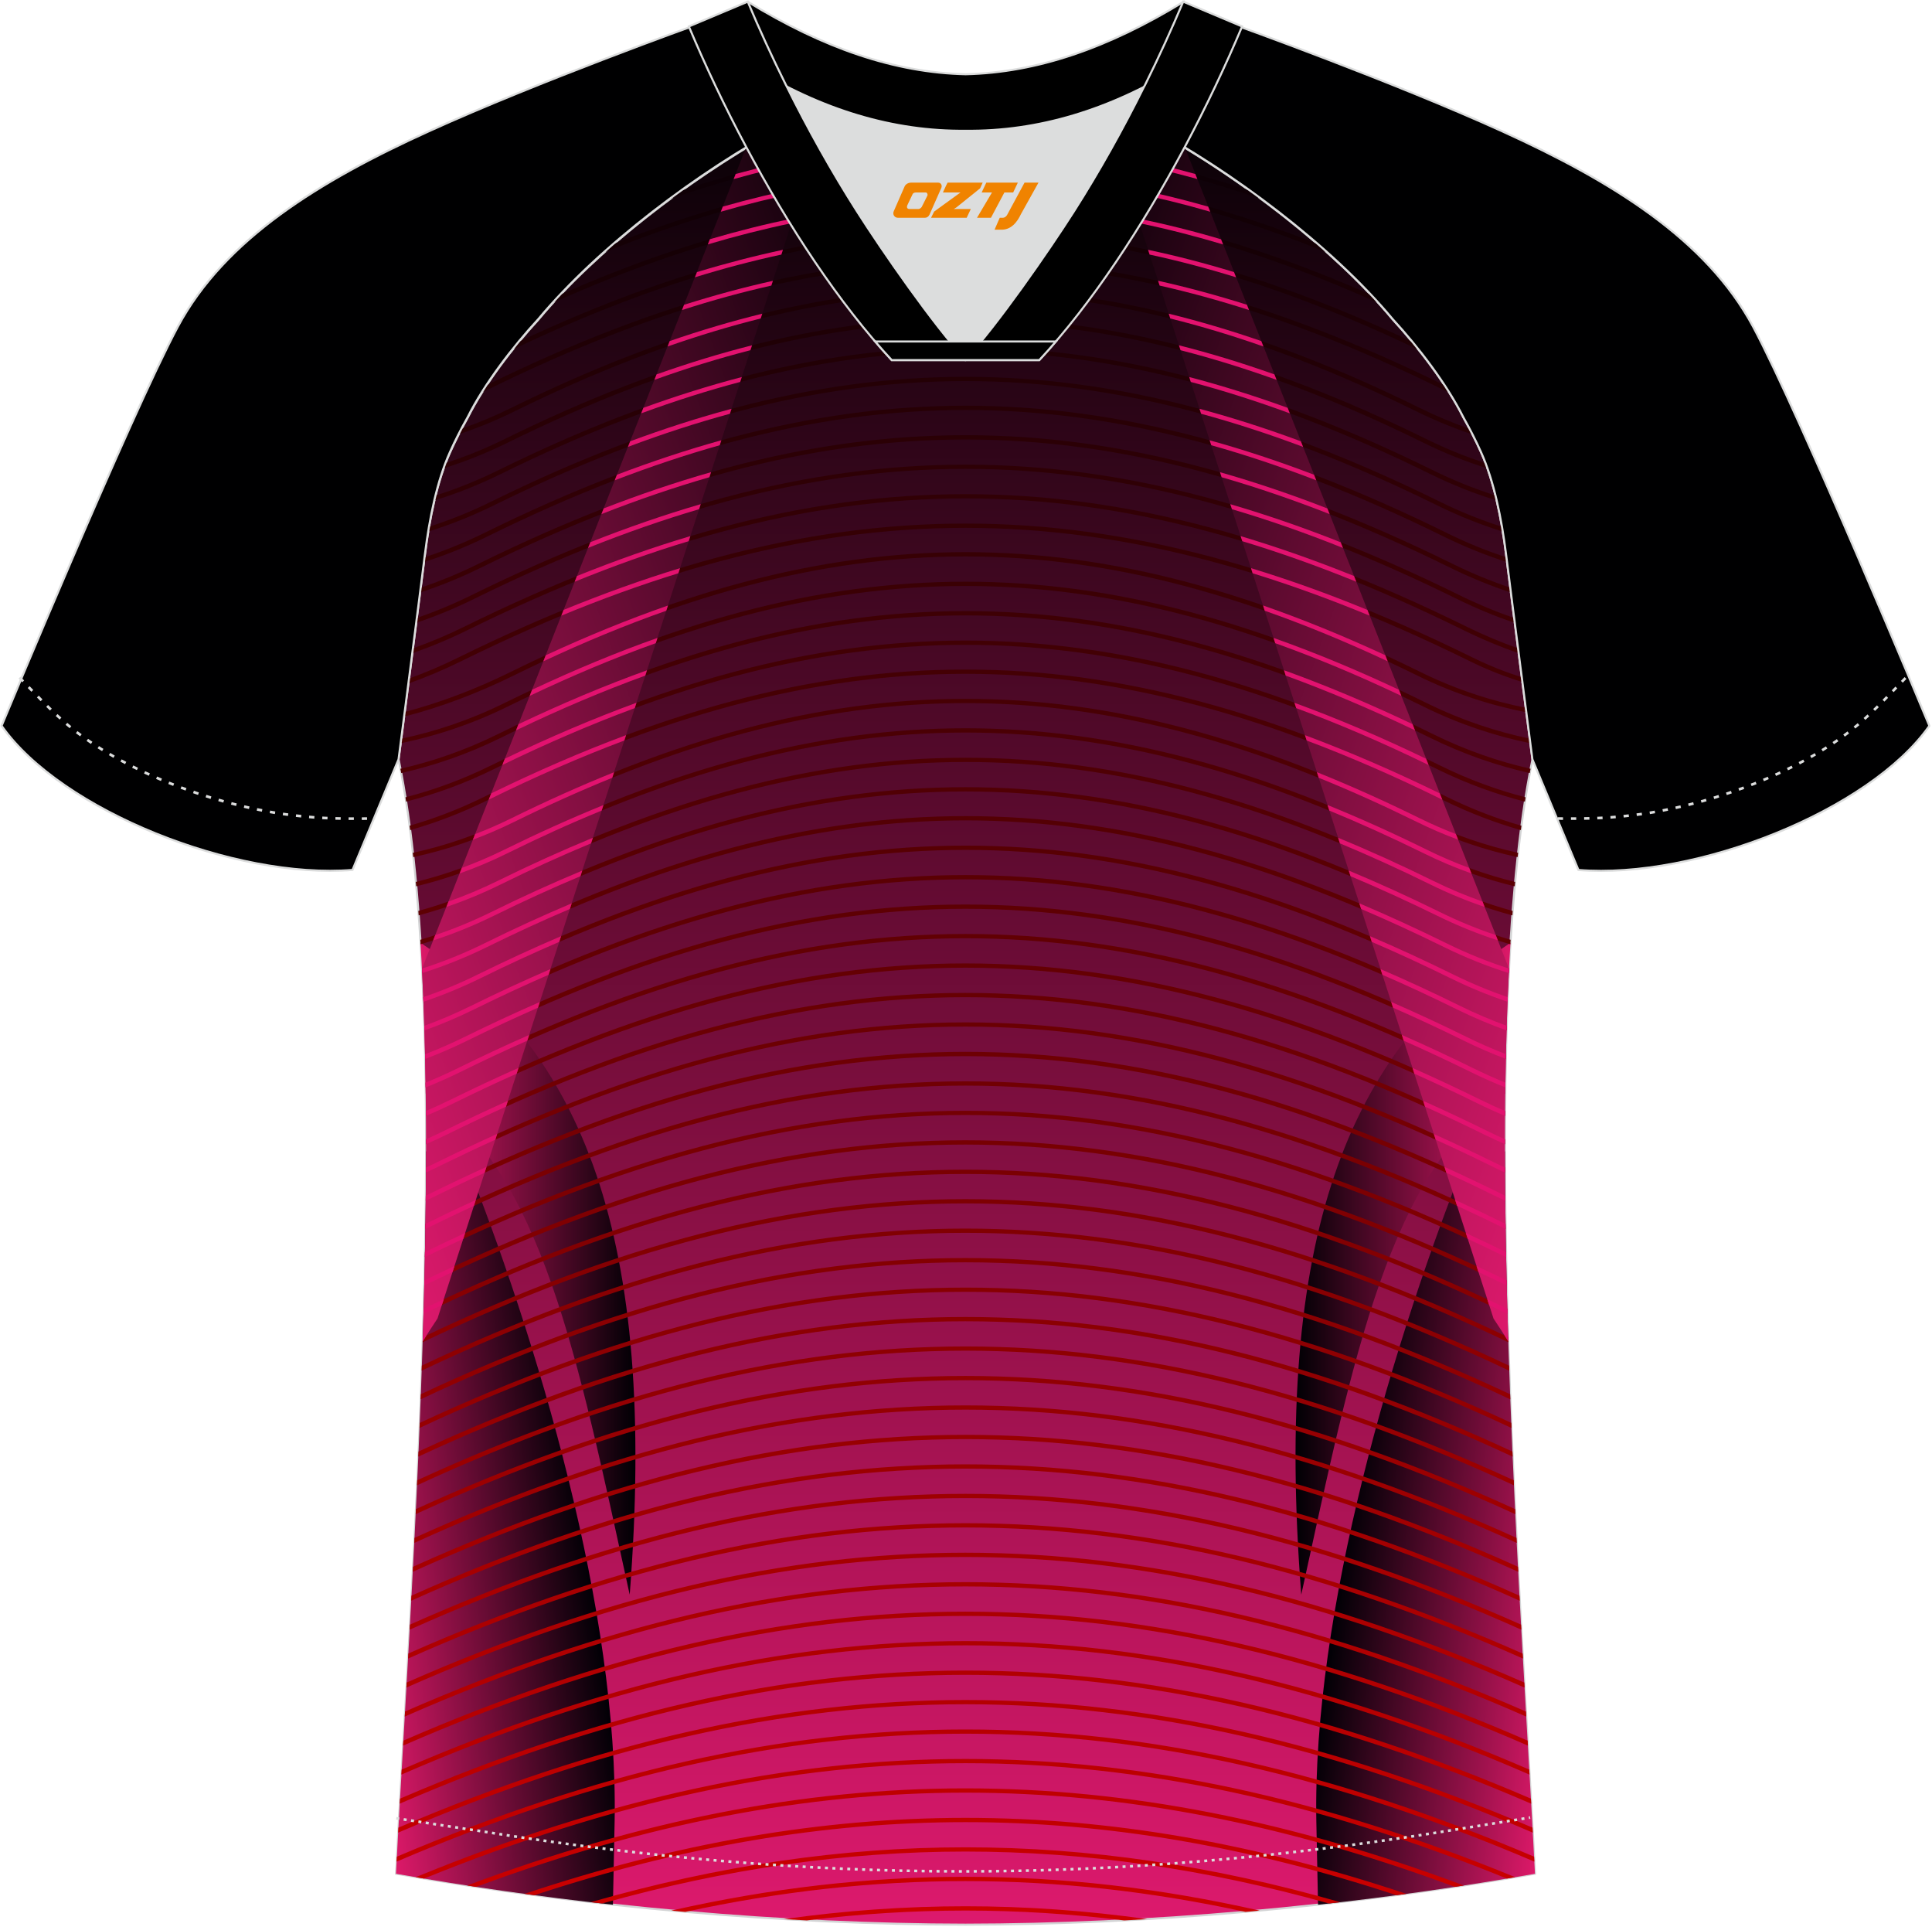 <?xml version="1.0" encoding="utf-8"?>
<!-- Generator: Adobe Illustrator 22.0.0, SVG Export Plug-In . SVG Version: 6.00 Build 0)  -->
<svg xmlns="http://www.w3.org/2000/svg" xmlns:xlink="http://www.w3.org/1999/xlink" version="1.1" id="图层_1" x="0px" y="0px" width="374px" height="373px" viewBox="0 0 374 373" enable-background="new 0 0 374 373" xml:space="preserve">
<g>
	
		<linearGradient id="SVGID_1_" gradientUnits="userSpaceOnUse" x1="-1806.061" y1="37.12" x2="-1806.061" y2="400.82" gradientTransform="matrix(1 0 0 1 1992.971 -28.324)">
		<stop offset="0" style="stop-color:#000002"/>
		<stop offset="1" style="stop-color:#DD196D"/>
	</linearGradient>
	<path fill="url(#SVGID_1_)" stroke="#D3D4D5" stroke-width="0.4" stroke-miterlimit="22.926" d="M291.55,107.27   c1.27,10.18,4.85,37.71,5.11,39.69c-10.86,52.55-2.19,162.18,0.49,215.68c-36.81,6.52-75.42,9.82-110.24,9.86   c-34.82-0.04-73.43-3.33-110.24-9.86c2.68-53.5,11.35-163.13,0.49-215.68c0.26-1.98,3.83-29.51,5.11-39.69   c0.85-6.78,2.31-14.06,4.84-19.68c1.01-2.25,2.15-4.48,3.4-6.7c3.26-6.52,8.77-13.67,13.7-19.02   c11.2-13.44,29.03-27.03,44.74-35.87c0.96-0.54-1.02-15.4-0.07-15.9c3.94,3.31,25.19,3.25,30.33,6.12l-2.64,0.68   c6.1,2.82,12.98,4.24,19.71,4.26c6.74-0.02-2.73-1.43,3.36-4.26l5.69-2.51c5.14-2.86,16.2-2.27,20.14-5.59   c0.73,0.39-1.96,16.43-1.22,16.84c15.87,8.82,34.04,22.6,45.4,36.23c4.92,5.36,10.44,12.5,13.7,19.02c1.25,2.22,2.39,4.46,3.4,6.7   C289.24,93.22,290.7,100.5,291.55,107.27z"/>
	
		<linearGradient id="SVGID_2_" gradientUnits="userSpaceOnUse" x1="-16024.339" y1="328.655" x2="-15979.192" y2="322.31" gradientTransform="matrix(-1 0 0 1 -15718.441 -28.324)">
		<stop offset="0" style="stop-color:#DD1969"/>
		<stop offset="1" style="stop-color:#000005"/>
	</linearGradient>
	<path fill="url(#SVGID_2_)" d="M255.15,368.64c-0.16-7.58-0.32-15.78-0.33-16.08c-0.77-40.27,14.73-93.08,29.86-130.64l6.65,0.93   c0.05,49.99,4.12,106.06,5.81,139.8C283.3,365.1,269.21,367.1,255.15,368.64z"/>
	
		<linearGradient id="SVGID_3_" gradientUnits="userSpaceOnUse" x1="-16010.842" y1="273.865" x2="-15969.233" y2="273.865" gradientTransform="matrix(-1 0 0 1 -15718.441 -28.324)">
		<stop offset="0" style="stop-color:#DD1969"/>
		<stop offset="1" style="stop-color:#000004"/>
	</linearGradient>
	<path fill="url(#SVGID_3_)" d="M291.39,211.66c-22.43,15.45-29.24,50.13-39.49,96.97c-5.4-69.45,9.06-105.07,40.5-126.17   C291.83,191.67,291.51,201.49,291.39,211.66z"/>
	
		<linearGradient id="SVGID_4_" gradientUnits="userSpaceOnUse" x1="-1925.069" y1="328.655" x2="-1879.921" y2="322.31" gradientTransform="matrix(1 0 0 1 1992.971 -28.324)">
		<stop offset="0" style="stop-color:#DD1969"/>
		<stop offset="1" style="stop-color:#000005"/>
	</linearGradient>
	<path fill="url(#SVGID_4_)" d="M118.65,368.64c0.16-7.58,0.32-15.78,0.33-16.08c0.77-40.27-14.73-93.08-29.86-130.64l-6.65,0.93   c-0.05,49.99-4.12,106.06-5.81,139.8C90.5,365.1,104.6,367.1,118.65,368.64z"/>
	
		<linearGradient id="SVGID_5_" gradientUnits="userSpaceOnUse" x1="-1911.571" y1="273.865" x2="-1869.962" y2="273.865" gradientTransform="matrix(1 0 0 1 1992.971 -28.324)">
		<stop offset="0" style="stop-color:#DD1969"/>
		<stop offset="1" style="stop-color:#000004"/>
	</linearGradient>
	<path fill="url(#SVGID_5_)" d="M82.41,211.66c22.43,15.45,29.24,50.13,39.49,96.97c5.4-69.45-9.06-105.07-40.5-126.17   C81.97,191.67,82.29,201.49,82.41,211.66z"/>
	
		<linearGradient id="SVGID_6_" gradientUnits="userSpaceOnUse" x1="-1806.071" y1="37.74" x2="-1806.071" y2="400" gradientTransform="matrix(1 0 0 1 1992.971 -28.324)">
		<stop offset="0" style="stop-color:#000006"/>
		<stop offset="1" style="stop-color:#CC0000"/>
	</linearGradient>
	<path fill="url(#SVGID_6_)" d="M291.62,107.86l0.12,0.93c-4.05-1.29-8.16-2.93-12.29-4.96c-33.13-16.32-62.85-24.48-92.55-24.48   s-59.42,8.16-92.55,24.48c-4.13,2.04-8.24,3.67-12.28,4.96l0.12-0.93c3.82-1.25,7.7-2.81,11.6-4.73   c33.3-16.41,63.2-24.61,93.13-24.61c29.92,0,59.83,8.2,93.12,24.61C283.92,105.06,287.8,106.62,291.62,107.86L291.62,107.86z    M292.37,113.74c-3.65-1.23-7.34-2.73-11.06-4.56c-33.76-16.64-64.07-24.95-94.4-24.95s-60.65,8.31-94.41,24.95   c-3.71,1.83-7.41,3.34-11.06,4.56l-0.12,0.94c3.88-1.27,7.81-2.86,11.75-4.8c33.59-16.55,63.72-24.82,93.84-24.82   s60.25,8.27,93.84,24.82c3.95,1.94,7.87,3.53,11.74,4.8L292.37,113.74L292.37,113.74z M293.12,119.61   c-3.48-1.2-6.99-2.65-10.53-4.39c-34.21-16.86-64.94-25.29-95.69-25.29s-61.48,8.43-95.69,25.29c-3.54,1.74-7.05,3.19-10.53,4.39   l-0.12,0.94c3.7-1.25,7.45-2.78,11.22-4.64c34.05-16.78,64.6-25.17,95.12-25.17c30.53,0,61.08,8.39,95.12,25.17   c3.77,1.86,7.51,3.39,11.21,4.64L293.12,119.61L293.12,119.61z M293.87,125.48c-3.3-1.17-6.64-2.56-9.99-4.21   c-34.68-17.08-65.82-25.63-96.98-25.63s-62.3,8.54-96.98,25.63c-3.35,1.65-6.69,3.05-10,4.21l-0.12,0.95   c3.53-1.22,7.1-2.7,10.69-4.47c34.51-17,65.47-25.5,96.41-25.5s61.9,8.5,96.41,25.5c3.58,1.77,7.15,3.24,10.68,4.47L293.87,125.48   L293.87,125.48z M294.6,131.08c-3.12-0.99-6.27-2.22-9.43-3.78c-35.13-17.31-66.69-25.97-98.26-25.97s-63.13,8.66-98.27,25.97   c-3.17,1.56-6.33,2.9-9.46,4.03l-0.12,0.96c3.36-1.19,6.75-2.61,10.16-4.29c34.97-17.23,66.34-25.84,97.69-25.84   s62.73,8.61,97.69,25.84c3.39,1.67,6.77,2.97,10.12,4.01L294.6,131.08L294.6,131.08z M295.36,136.98   c-6.61-1.32-13.51-3.52-20.47-6.96c-62.66-30.88-113.31-30.87-175.97,0c-6.89,3.4-13.87,6.02-20.58,7.78l-0.12,0.9   c6.93-1.77,14.15-4.47,21.27-7.98c62.32-30.71,112.5-30.69,174.82,0c7.2,3.55,14.33,5.81,21.16,7.14L295.36,136.98L295.36,136.98z    M296.14,142.96c-6.46-1.35-13.18-3.55-19.96-6.89c-63.57-31.32-114.96-31.32-178.53,0c-6.79,3.34-13.5,5.54-19.97,6.9l-0.11,0.88   c6.68-1.37,13.63-3.62,20.65-7.07c63.22-31.16,114.17-31.15,177.39,0c7.02,3.46,13.97,5.71,20.65,7.07L296.14,142.96L296.14,142.96   z M296.29,148.79c-0.05,0.28-0.11,0.55-0.16,0.83c-6.26-1.41-12.72-3.6-19.25-6.81c-64.14-31.61-115.82-31.6-179.96,0   c-6.53,3.22-13,5.4-19.25,6.81c-0.05-0.28-0.11-0.55-0.16-0.83c6.12-1.39,12.45-3.54,18.84-6.69c64.49-31.77,116.61-31.77,181.1,0   C283.84,145.25,290.17,147.4,296.29,148.79L296.29,148.79z M295.32,154.31l-0.13,0.84c-5.56-1.43-11.27-3.47-17.02-6.31   c-65.06-32.05-117.47-32.05-182.53,0c-5.75,2.84-11.46,4.88-17.02,6.31l-0.13-0.84c5.42-1.4,10.98-3.41,16.58-6.17   c65.39-32.22,118.28-32.22,183.68,0C284.35,150.91,289.91,152.91,295.32,154.31L295.32,154.31z M294.52,159.81l-0.11,0.85   c-4.9-1.4-9.91-3.29-14.96-5.77c-33.13-16.32-62.85-24.48-92.55-24.48s-59.42,8.16-92.55,24.48c-5.04,2.48-10.05,4.37-14.95,5.77   l-0.11-0.85c4.76-1.37,9.61-3.21,14.49-5.62c33.3-16.41,63.2-24.61,93.12-24.61s59.83,8.2,93.12,24.61   C284.91,156.6,289.76,158.44,294.52,159.81L294.52,159.81z M293.88,165.05c-0.03,0.28-0.06,0.56-0.1,0.84   c-6.31-1.36-12.86-3.53-19.47-6.79c-62.32-30.69-112.5-30.71-174.82,0c-6.61,3.26-13.16,5.43-19.48,6.79   c-0.03-0.28-0.06-0.56-0.1-0.83c6.16-1.34,12.55-3.47,19-6.65c62.66-30.87,113.31-30.88,175.97,0   C281.33,161.57,287.72,163.7,293.88,165.05L293.88,165.05z M293.3,170.69l-0.08,0.85c-5.74-1.39-11.66-3.46-17.63-6.4   c-63.22-31.15-114.17-31.15-177.39,0c-5.97,2.94-11.88,5.01-17.63,6.4l-0.08-0.85c5.59-1.37,11.34-3.39,17.14-6.25   c63.57-31.32,114.96-31.32,178.53,0C281.97,167.3,287.72,169.32,293.3,170.69L293.3,170.69z M292.83,176.3l-0.06,0.86   c-5.2-1.39-10.52-3.34-15.88-5.98c-64.14-31.61-115.82-31.6-179.96,0c-5.36,2.64-10.68,4.59-15.88,5.98l-0.07-0.86   c5.03-1.37,10.18-3.27,15.37-5.82c64.49-31.77,116.61-31.77,181.1,0C282.65,173.04,287.8,174.93,292.83,176.3L292.83,176.3z    M292.43,181.89c-4.5-1.33-9.08-3.09-13.69-5.37c-65.39-32.22-118.28-32.22-183.68,0c-4.61,2.27-9.2,4.03-13.69,5.37l0.05,0.87   c4.67-1.37,9.42-3.18,14.21-5.54c65.06-32.05,117.47-32.05,182.53,0c4.79,2.36,9.55,4.18,14.21,5.54L292.43,181.89L292.43,181.89z    M292.12,187.45c-3.98-1.27-8.03-2.89-12.1-4.89c-33.3-16.41-63.2-24.61-93.12-24.61s-59.82,8.2-93.13,24.61   c-4.07,2-8.11,3.61-12.09,4.89l0.05,0.88c4.15-1.31,8.37-2.98,12.61-5.07c33.13-16.32,62.85-24.48,92.55-24.48   c29.71,0,59.43,8.16,92.55,24.48c4.24,2.09,8.47,3.76,12.62,5.07L292.12,187.45L292.12,187.45z M291.87,193   c-3.48-1.19-7.01-2.64-10.56-4.39c-33.76-16.63-64.07-24.95-94.4-24.95s-60.65,8.32-94.41,24.95c-3.54,1.75-7.07,3.2-10.56,4.39   l0.04,0.89c3.66-1.24,7.37-2.75,11.1-4.58c33.59-16.55,63.72-24.82,93.84-24.82s60.25,8.27,93.84,24.82   c3.72,1.83,7.43,3.35,11.09,4.58L291.87,193L291.87,193z M291.67,198.53c-3-1.09-6.03-2.38-9.07-3.88   c-34.21-16.86-64.94-25.29-95.69-25.29s-61.48,8.43-95.69,25.29c-3.04,1.5-6.07,2.78-9.07,3.88l0.03,0.9   c3.18-1.14,6.39-2.49,9.62-4.08c34.05-16.78,64.6-25.16,95.12-25.16c30.53,0,61.08,8.39,95.12,25.16c3.22,1.59,6.43,2.94,9.61,4.08   L291.67,198.53L291.67,198.53z M291.52,204.04c-2.53-0.98-5.08-2.09-7.64-3.35c-34.68-17.09-65.82-25.63-96.98-25.63   s-62.3,8.54-96.98,25.63c-2.56,1.26-5.11,2.37-7.64,3.35l0.02,0.91c2.71-1.03,5.45-2.21,8.19-3.56c34.51-17,65.47-25.5,96.41-25.5   s61.9,8.5,96.41,25.5c2.74,1.35,5.48,2.53,8.19,3.56L291.52,204.04L291.52,204.04z M291.42,209.53l-0.01,0.93   c-2.26-0.9-4.53-1.91-6.81-3.03c-34.96-17.23-66.34-25.84-97.69-25.84s-62.73,8.62-97.69,25.84c-2.28,1.12-4.55,2.13-6.81,3.03   l-0.01-0.93c2.07-0.84,4.16-1.77,6.25-2.8c35.14-17.31,66.69-25.97,98.27-25.97c31.57,0,63.13,8.66,98.26,25.97   C287.26,207.76,289.34,208.69,291.42,209.53L291.42,209.53z M291.36,215.02l-0.01,0.94c-1.82-0.76-3.64-1.59-5.47-2.49   c-35.42-17.45-67.21-26.18-98.98-26.18s-63.55,8.73-98.98,26.18c-1.83,0.9-3.65,1.73-5.47,2.49l-0.01-0.94   c1.63-0.69,3.26-1.44,4.9-2.25c35.6-17.54,67.57-26.31,99.55-26.31c31.99,0,63.95,8.77,99.55,26.31   C288.09,213.58,289.73,214.33,291.36,215.02L291.36,215.02z M291.33,220.5v0.95c-1.39-0.6-2.77-1.25-4.17-1.93   C251.28,201.84,219.08,193,186.9,193s-64.38,8.84-100.27,26.52c-1.39,0.68-2.78,1.33-4.16,1.93v-0.95   c1.19-0.53,2.39-1.09,3.59-1.68c36.06-17.76,68.44-26.65,100.84-26.65s64.78,8.88,100.83,26.65   C288.94,219.41,290.13,219.97,291.33,220.5L291.33,220.5z M291.34,225.96v0.96c-0.96-0.44-1.93-0.89-2.89-1.37   c-36.34-17.9-68.96-26.86-101.55-26.86s-65.21,8.95-101.55,26.86c-0.97,0.48-1.93,0.93-2.89,1.37v-0.96   c0.77-0.35,1.54-0.72,2.32-1.1c36.52-17.99,69.31-26.99,102.13-26.99c32.81,0,65.6,9,102.12,26.99   C289.8,225.24,290.57,225.61,291.34,225.96L291.34,225.96z M291.38,231.42l0.01,0.98c-0.55-0.26-1.1-0.52-1.65-0.79   c-36.81-18.13-69.83-27.2-102.83-27.2c-33.01,0-66.03,9.06-102.84,27.2c-0.55,0.27-1.1,0.54-1.65,0.79l0.01-0.98   c0.36-0.17,0.71-0.34,1.07-0.52c36.98-18.22,70.19-27.33,103.41-27.33c33.23,0,66.43,9.11,103.41,27.33   C290.67,231.08,291.02,231.25,291.38,231.42L291.38,231.42z M291.44,236.87c-37.38-18.39-70.95-27.59-104.54-27.59   s-67.17,9.2-104.54,27.59l-0.01,0.99l0.43-0.21c37.27-18.36,70.71-27.54,104.12-27.54c33.42,0,66.86,9.18,104.12,27.54l0.43,0.21   L291.44,236.87L291.44,236.87z M291.54,242.33c-37.36-18.23-70.99-27.35-104.64-27.35c-33.64,0-67.27,9.12-104.63,27.34l-0.02,0.99   c37.42-18.33,71.05-27.51,104.65-27.51c33.61,0,67.23,9.18,104.66,27.51L291.54,242.33L291.54,242.33z M291.65,247.81   c-37.35-18.08-71.05-27.12-104.76-27.12s-67.4,9.04-104.74,27.12l-0.02,0.99c37.41-18.19,71.1-27.28,104.77-27.28   s67.36,9.1,104.77,27.28L291.65,247.81L291.65,247.81z M291.79,253.29c-37.35-17.94-71.11-26.91-104.89-26.91   s-67.53,8.97-104.89,26.91l-0.03,0.99c37.42-18.05,71.18-27.07,104.92-27.07s67.49,9.02,104.91,27.07L291.79,253.29L291.79,253.29z    M291.95,258.79c-37.37-17.8-71.2-26.71-105.05-26.71s-67.69,8.91-105.05,26.71l-0.03,0.99c37.43-17.92,71.27-26.87,105.08-26.87   s67.65,8.96,105.08,26.87L291.95,258.79L291.95,258.79z M292.13,264.31l0.03,0.98c-37.46-17.79-71.37-26.69-105.27-26.69   s-67.81,8.9-105.26,26.68l0.03-0.98c37.39-17.68,71.3-26.52,105.23-26.52C220.83,237.79,254.74,246.63,292.13,264.31L292.13,264.31   z M292.33,269.84l0.04,0.99c-37.49-17.68-71.49-26.52-105.47-26.52s-67.97,8.84-105.46,26.51l0.04-0.99   c37.42-17.56,71.42-26.35,105.43-26.35C220.91,243.49,254.91,252.28,292.33,269.84L292.33,269.84z M292.55,275.38l0.04,0.99   c-37.52-17.57-71.61-26.35-105.69-26.35c-34.07,0-68.16,8.78-105.68,26.35l0.04-0.98c37.46-17.46,71.54-26.19,105.64-26.19   C221,249.2,255.09,257.92,292.55,275.38L292.55,275.38z M292.78,280.93l0.04,0.99c-37.57-17.46-71.76-26.2-105.92-26.2   s-68.35,8.74-105.92,26.2l0.04-0.99c37.5-17.36,71.68-26.04,105.88-26.04C221.1,254.89,255.28,263.57,292.78,280.93L292.78,280.93z    M293.03,286.49c-37.55-17.26-71.83-25.9-106.13-25.9c-34.29,0-68.56,8.63-106.13,25.9l-0.04,0.98   c37.62-17.37,71.9-26.06,106.17-26.06s68.55,8.69,106.17,26.06L293.03,286.49L293.03,286.49z M293.29,292.07   c-37.62-17.18-71.99-25.77-106.39-25.77c-34.39,0-68.77,8.59-106.38,25.77l-0.05,0.98c37.68-17.28,72.06-25.92,106.43-25.92   s68.75,8.64,106.44,25.93L293.29,292.07L293.29,292.07z M293.56,297.64C255.88,280.55,221.39,272,186.9,272   s-68.98,8.55-106.65,25.64l-0.05,0.98c37.74-17.2,72.23-25.8,106.71-25.8c34.47,0,68.97,8.6,106.71,25.8L293.56,297.64   L293.56,297.64z M293.85,303.23c-37.75-17.02-72.34-25.53-106.95-25.53c-34.6,0-69.19,8.51-106.94,25.53l-0.05,0.98   c37.82-17.12,72.42-25.68,107-25.68s69.18,8.56,106.99,25.68L293.85,303.23L293.85,303.23z M294.14,308.83l0.05,0.98   c-37.89-17.05-72.6-25.57-107.3-25.57c-34.69,0-69.4,8.52-107.29,25.57l0.05-0.98c37.82-16.95,72.52-25.42,107.24-25.42   C221.62,283.41,256.32,291.88,294.14,308.83L294.14,308.83z M294.45,314.43l0.05,0.98c-37.97-16.98-72.79-25.47-107.6-25.47   s-69.63,8.49-107.59,25.47l0.05-0.98c37.9-16.88,72.71-25.31,107.54-25.31C221.73,289.11,256.54,297.55,294.45,314.43   L294.45,314.43z M294.76,320.03l0.06,0.97c-38.05-16.91-72.99-25.37-107.91-25.37S117.05,304.09,79,321l0.06-0.98   c37.98-16.81,72.91-25.22,107.86-25.22C221.85,294.81,256.78,303.22,294.76,320.03L294.76,320.03z M295.07,325.64l0.05,0.98   c-38.13-16.86-73.19-25.28-108.23-25.28s-70.1,8.42-108.23,25.28l0.06-0.98c38.07-16.75,73.11-25.13,108.17-25.13   C221.96,300.51,257.01,308.89,295.07,325.64L295.07,325.64z M295.39,331.25c-38.15-16.69-73.31-25.04-108.49-25.04   s-70.34,8.35-108.49,25.04l-0.06,0.98c38.22-16.8,73.39-25.19,108.55-25.19s70.33,8.4,108.55,25.19L295.39,331.25L295.39,331.25z    M295.72,336.88c-38.24-16.64-73.52-24.96-108.82-24.96c-35.29,0-70.57,8.32-108.81,24.96l-0.06,0.97   c38.3-16.73,73.59-25.1,108.87-25.1s70.57,8.37,108.88,25.1L295.72,336.88L295.72,336.88z M296.04,342.49   c-38.33-16.58-73.72-24.87-109.14-24.87c-35.41,0-70.81,8.29-109.14,24.87l-0.06,0.97c38.39-16.68,73.8-25.02,109.19-25.02   c35.4,0,70.8,8.34,109.2,25.02L296.04,342.49L296.04,342.49z M296.36,348.11c-38.41-16.52-73.93-24.79-109.46-24.79   s-71.04,8.26-109.46,24.79l-0.06,0.97c38.48-16.62,74-24.93,109.51-24.93s71.04,8.31,109.52,24.94L296.36,348.11L296.36,348.11z    M296.67,353.72l0.05,0.97c-38.56-16.56-74.2-24.85-109.82-24.85s-71.26,8.29-109.82,24.85l0.05-0.97   c38.5-16.47,74.13-24.7,109.77-24.7S258.17,337.26,296.67,353.72L296.67,353.72z M296.97,359.34l0.05,0.96   c-38.64-16.5-74.39-24.76-110.11-24.76c-35.74,0-71.49,8.25-110.13,24.76l0.05-0.96c38.58-16.41,74.32-24.62,110.07-24.62   S258.39,342.93,296.97,359.34L296.97,359.34z M293.31,363.31l-1.61,0.27c-36.58-14.89-70.7-22.33-104.8-22.33   s-68.21,7.45-104.8,22.33l-1.62-0.27c37.16-15.25,71.78-22.88,106.41-22.88C221.53,340.43,256.16,348.06,293.31,363.31   L293.31,363.31z M283.38,364.92l-1.74,0.27c-32.79-12.16-63.77-18.24-94.74-18.24s-61.94,6.08-94.73,18.24l-1.74-0.27   c33.41-12.53,64.94-18.8,96.48-18.8C218.44,346.13,249.97,352.4,283.38,364.92L283.38,364.92z M272.27,366.54   c-29.32-9.8-57.34-14.71-85.37-14.71s-56.06,4.9-85.38,14.71l1.93,0.26c28.64-9.43,56.05-14.14,83.44-14.14   c27.4,0,54.8,4.71,83.44,14.14L272.27,366.54L272.27,366.54z M259.46,368.15c-24.71-7.08-48.63-10.62-72.55-10.62   c-23.93,0-47.85,3.54-72.56,10.62c0.74,0.08,1.47,0.17,2.21,0.25c23.94-6.7,47.15-10.05,70.35-10.05s46.41,3.35,70.35,10.05   C257.99,368.32,258.72,368.24,259.46,368.15L259.46,368.15z M243.86,369.78c-19.24-4.36-38.1-6.54-56.96-6.54   s-37.72,2.18-56.96,6.54c0.91,0.08,1.82,0.17,2.73,0.25c18.3-3.98,36.26-5.96,54.22-5.96s35.92,1.99,54.22,5.96   C242.03,369.95,242.95,369.86,243.86,369.78L243.86,369.78z M222.07,371.43c-1.49,0.09-2.97,0.17-4.45,0.25   c-10.28-1.27-20.5-1.91-30.71-1.91c-10.22,0-20.44,0.64-30.73,1.91c-1.48-0.08-2.96-0.16-4.44-0.25   c11.78-1.66,23.48-2.49,35.17-2.49C198.6,368.94,210.29,369.77,222.07,371.43L222.07,371.43z M82.89,102.89   c4.19-1.31,8.46-2.98,12.75-5.1c65.06-32.05,117.47-32.05,182.53,0c4.29,2.11,8.55,3.79,12.75,5.1c-0.05-0.31-0.11-0.63-0.16-0.94   c-3.96-1.26-7.98-2.86-12.02-4.85c-65.39-32.22-118.28-32.22-183.68,0c-4.04,1.99-8.06,3.59-12.02,4.85   C82.99,102.26,82.94,102.57,82.89,102.89L82.89,102.89z M84.08,96.86c4.23-1.3,8.52-2.98,12.85-5.11   c64.14-31.6,115.82-31.61,179.96,0c4.32,2.13,8.62,3.81,12.85,5.11c-0.08-0.32-0.15-0.65-0.23-0.97   c-3.96-1.25-7.99-2.85-12.03-4.84c-64.49-31.77-116.62-31.78-181.1,0c-4.05,2-8.08,3.59-12.04,4.84   C84.23,96.22,84.15,96.54,84.08,96.86L84.08,96.86z M85.88,90.64c4.06-1.27,8.18-2.89,12.33-4.93   c63.22-31.16,114.17-31.15,177.39,0c4.15,2.04,8.27,3.67,12.33,4.93c-0.12-0.34-0.25-0.68-0.38-1.02   c-3.75-1.21-7.55-2.73-11.38-4.62C212.6,53.68,161.21,53.68,97.64,85c-3.83,1.89-7.64,3.41-11.39,4.62   C86.12,89.96,86,90.3,85.88,90.64L85.88,90.64z M88.79,84.06c3.53-1.17,7.11-2.62,10.7-4.39c62.32-30.71,112.5-30.69,174.82,0   c3.6,1.77,7.17,3.22,10.7,4.4c-0.19-0.36-0.38-0.73-0.57-1.1c-3.16-1.09-6.35-2.42-9.56-4c-62.66-30.88-113.31-30.87-175.97,0   c-3.21,1.58-6.4,2.9-9.56,4C89.17,83.33,88.98,83.69,88.79,84.06L88.79,84.06z M93.28,75.97c0.3-0.47,0.6-0.94,0.91-1.42   c33.13-16.27,62.91-24.41,92.71-24.4c29.8,0,59.58,8.14,92.71,24.41c0.31,0.47,0.62,0.94,0.91,1.42c-0.36-0.17-0.72-0.35-1.08-0.52   c-33.13-16.32-62.85-24.49-92.55-24.49s-59.42,8.16-92.55,24.49C93.99,75.63,93.64,75.8,93.28,75.97L93.28,75.97z M99.21,67.68   c0.43-0.53,0.85-1.06,1.28-1.57c61.12-28.74,111.71-28.74,172.82,0c0.43,0.52,0.85,1.04,1.28,1.58   C212.36,37.95,161.44,37.95,99.21,67.68L99.21,67.68z M107.02,58.62c0.49-0.54,1-1.09,1.51-1.63C163.52,32.8,210.29,32.8,265.28,57   c0.51,0.54,1.02,1.08,1.51,1.63C210.57,33.36,163.24,33.36,107.02,58.62L107.02,58.62z M116.89,48.9c0.64-0.58,1.3-1.15,1.96-1.72   c47.24-18.71,88.87-18.71,136.11,0c0.66,0.57,1.32,1.15,1.96,1.72C208.16,29,165.65,29,116.89,48.9L116.89,48.9z M129.7,38.52   c39.34-13.67,75.08-13.66,114.42,0.01c-0.77-0.57-1.55-1.14-2.32-1.69c-37.63-12.52-72.16-12.52-109.78,0   C131.24,37.39,130.47,37.95,129.7,38.52L129.7,38.52z M145.41,28.05c0.84-0.5,1.67-0.99,2.51-1.46   c13.18-3.05,26.08-4.58,38.99-4.58s25.83,1.53,39.01,4.58c0.83,0.48,1.66,0.96,2.5,1.46c-14.06-3.48-27.79-5.23-41.51-5.23   C173.18,22.82,159.46,24.57,145.41,28.05L145.41,28.05z M149.12,21.6l-0.05-0.85c9.52-2.16,18.92-3.51,28.28-4.06l-0.81,0.21   c0.44,0.2,0.88,0.4,1.33,0.59C168.35,18.02,158.81,19.39,149.12,21.6L149.12,21.6z M148.76,16.03l-0.05-0.85   c3.84-0.89,7.66-1.65,11.46-2.27c0.99,0.13,2.01,0.25,3.02,0.37C158.41,13.99,153.61,14.9,148.76,16.03L148.76,16.03z M148.7,10.41   c0.04-0.17,0.09-0.28,0.16-0.31c0.09,0.07,0.18,0.14,0.28,0.21L148.7,10.41L148.7,10.41z M198.3,17.64   c0.32-0.23,0.74-0.48,1.29-0.73c8.22,0.64,16.48,1.9,24.83,3.78l-0.09,0.84C215.57,19.54,206.92,18.24,198.3,17.64L198.3,17.64z    M208.92,13.04c0.73-0.19,1.5-0.35,2.3-0.51c4.59,0.69,9.21,1.57,13.85,2.65l-0.1,0.84C219.58,14.76,214.24,13.77,208.92,13.04   L208.92,13.04z M223.34,10.01c0.44-0.18,0.84-0.37,1.21-0.59c0.34,0.08,0.68,0.16,1.02,0.24c0,0.24-0.01,0.53-0.04,0.86   C224.8,10.34,224.07,10.17,223.34,10.01z"/>
	
		<linearGradient id="SVGID_7_" gradientUnits="userSpaceOnUse" x1="-1946.988" y1="189.431" x2="-1796.226" y2="134.558" gradientTransform="matrix(1 0 0 1 1992.971 -28.324)">
		<stop offset="0" style="stop-color:#DD196C"/>
		<stop offset="1" style="stop-color:#000003"/>
	</linearGradient>
	<path fill="url(#SVGID_7_)" d="M81.83,259.6c0.96-1.53,1.92-3.01,2.86-4.41L162.9,13.25c-4.51-0.53-8.86-1.11-11.65-1.99l-2.41,6.1   c0.27,4.06,0.59,8.36,0.08,8.65c-1.5,0.84-3.01,1.73-4.54,2.65L81.68,187.5C82.81,209.53,82.61,234.65,81.83,259.6z"/>
	<path fill="#E2126F" d="M81.83,259.6c0.24-0.38,0.48-0.76,0.72-1.14l-0.7,0.33L81.83,259.6L81.83,259.6z M85.53,252.59l0.37-1.14   c-1.29,0.6-2.58,1.21-3.88,1.84l-0.03,0.99C83.17,253.71,84.35,253.15,85.53,252.59L85.53,252.59z M87.6,246.18l0.37-1.14   c-1.93,0.89-3.87,1.81-5.81,2.76l-0.02,0.99C83.96,247.9,85.79,247.03,87.6,246.18L87.6,246.18z M89.67,239.77l0.37-1.14   c-2.57,1.18-5.16,2.41-7.77,3.68l-0.02,0.99C84.74,242.09,87.22,240.91,89.67,239.77L89.67,239.77z M91.74,233.37l0.36-1.13   c-3.22,1.47-6.47,3.01-9.75,4.63l-0.01,0.99l0.43-0.21C85.79,236.16,88.78,234.74,91.74,233.37L91.74,233.37z M93.81,226.97   c-3.22,1.47-6.47,3.01-9.75,4.63c-0.55,0.27-1.1,0.54-1.65,0.79l0.01-0.98c0.36-0.17,0.71-0.34,1.07-0.52   c3.59-1.77,7.15-3.45,10.68-5.05L93.81,226.97L93.81,226.97z M95.88,220.58l0.36-1.12c-3.78,1.7-7.6,3.5-11.46,5.4   c-0.77,0.38-1.54,0.75-2.32,1.1v0.96c0.96-0.44,1.93-0.89,2.89-1.37C88.9,223.81,92.4,222.15,95.88,220.58L95.88,220.58z    M97.95,214.18c-3.73,1.68-7.5,3.46-11.31,5.33c-1.39,0.68-2.78,1.33-4.16,1.93v-0.95c1.19-0.53,2.39-1.09,3.59-1.68   c4.13-2.03,8.21-3.95,12.24-5.75L97.95,214.18L97.95,214.18z M100.01,207.8l0.36-1.12c-4.29,1.9-8.63,3.93-13.02,6.09   c-1.64,0.81-3.27,1.55-4.9,2.25l0.01,0.94c1.82-0.76,3.64-1.59,5.47-2.49C92,211.47,96.02,209.57,100.01,207.8L100.01,207.8z    M102.07,201.41c-4.24,1.87-8.52,3.88-12.86,6.02c-2.28,1.12-4.55,2.13-6.81,3.03l-0.01-0.93c2.07-0.84,4.16-1.77,6.25-2.8   c4.66-2.3,9.25-4.44,13.8-6.43L102.07,201.41L102.07,201.41z M104.14,195.03l0.36-1.1c-4.79,2.08-9.65,4.34-14.57,6.76   c-2.56,1.26-5.11,2.37-7.64,3.35l0.02,0.91c2.72-1.03,5.45-2.21,8.19-3.56C95.11,199.12,99.65,197,104.14,195.03L104.14,195.03z    M106.2,188.66c-4.74,2.06-9.54,4.29-14.41,6.69c-3.23,1.59-6.44,2.94-9.62,4.08l-0.03-0.9c3-1.09,6.03-2.38,9.08-3.88   c5.19-2.56,10.3-4.92,15.34-7.09L106.2,188.66L106.2,188.66z M108.26,182.29l0.35-1.1c-5.29,2.25-10.66,4.73-16.11,7.41   c-3.54,1.75-7.07,3.2-10.56,4.39l0.04,0.89c3.66-1.24,7.37-2.75,11.1-4.58C98.21,186.77,103.27,184.44,108.26,182.29L108.26,182.29   z M110.32,175.92l0.35-1.09c-5.54,2.34-11.17,4.91-16.89,7.74c-4.06,2-8.09,3.61-12.07,4.88l-0.02,0.05l0.04,0.83   c4.15-1.31,8.37-2.98,12.62-5.07C99.76,180.59,105.07,178.15,110.32,175.92L110.32,175.92z M112.36,169.58   c-5.49,2.31-11.06,4.85-16.73,7.64c-3.96,1.95-7.9,3.53-11.78,4.79l0.41-1.03c3.56-1.2,7.17-2.66,10.8-4.45   c5.98-2.95,11.86-5.62,17.65-8.03L112.36,169.58L112.36,169.58z M114.42,163.22c-5.74,2.38-11.57,5.03-17.5,7.96   c-3.53,1.74-7.04,3.18-10.51,4.35l0.41-1.05c3.15-1.1,6.33-2.43,9.53-4c6.25-3.08,12.38-5.85,18.42-8.34L114.42,163.22   L114.42,163.22z M116.47,156.88l0.35-1.07c-6.28,2.55-12.67,5.43-19.18,8.63c-2.76,1.36-5.52,2.53-8.24,3.54l-0.42,1.07   c3.05-1.08,6.14-2.37,9.23-3.9C104.41,162.09,110.48,159.33,116.47,156.88L116.47,156.88z M118.52,150.53l0.35-1.07   c-6.53,2.62-13.17,5.6-19.95,8.94c-2.33,1.15-4.64,2.15-6.95,3.04l-0.43,1.08c2.63-0.98,5.28-2.11,7.94-3.42   C105.96,155.9,112.29,153.06,118.52,150.53L118.52,150.53z M120.86,143.32c-8.54,3.21-17.27,7.02-26.24,11.44l0.48-1.21   c8.92-4.35,17.6-8.11,26.1-11.27L120.86,143.32L120.86,143.32z M122.88,137.05l0.33-1.04c-8.31,3.04-16.79,6.65-25.48,10.83   l-0.48,1.21C106,143.81,114.52,140.14,122.88,137.05L122.88,137.05z M124.91,130.76c-8.16,2.97-16.48,6.49-25.01,10.59l0.47-1.19   c8.48-4.03,16.75-7.51,24.87-10.43L124.91,130.76L124.91,130.76z M126.95,124.48l0.33-1.02c-7.93,2.8-16,6.15-24.27,10.03   l-0.47,1.19C110.86,130.73,118.98,127.32,126.95,124.48L126.95,124.48z M128.98,118.2c-7.77,2.73-15.68,5.99-23.79,9.79l0.46-1.17   c8.06-3.73,15.93-6.94,23.66-9.63L128.98,118.2L128.98,118.2z M131.32,110.95l0.32-0.99c-7.39,2.25-14.89,4.95-22.54,8.08   l-0.44,1.12C116.35,115.98,123.89,113.24,131.32,110.95L131.32,110.95z M133.32,104.74c-7.24,2.18-14.58,4.8-22.07,7.85l0.44-1.11   c7.44-3,14.75-5.58,21.95-7.72L133.32,104.74L133.32,104.74z M135.33,98.55l0.32-0.98c-7.02,2.05-14.13,4.5-21.37,7.37l-0.44,1.1   C121.13,103.13,128.28,100.63,135.33,98.55L135.33,98.55z M137.33,92.36c-6.86,1.98-13.82,4.36-20.9,7.14l0.43-1.1   c7.04-2.73,13.96-5.07,20.79-7.02L137.33,92.36L137.33,92.36z M139.33,86.17l0.31-0.96c-6.64,1.84-13.37,4.07-20.21,6.67L119,92.96   C125.89,90.32,132.65,88.05,139.33,86.17L139.33,86.17z M141.3,80.08c-6.49,1.77-13.06,3.9-19.74,6.41l0.43-1.08   c6.63-2.46,13.16-4.56,19.62-6.29L141.3,80.08L141.3,80.08z M143.29,73.92l0.31-0.95c-6.27,1.64-12.62,3.63-19.05,5.96L124.12,80   C130.6,77.62,136.98,75.59,143.29,73.92L143.29,73.92z M145.27,67.78c-6.12,1.57-12.31,3.48-18.59,5.74l0.42-1.06   c6.24-2.21,12.39-4.09,18.48-5.63L145.27,67.78L145.27,67.78z M147.26,61.64l0.3-0.93c-5.91,1.45-11.87,3.21-17.92,5.3l-0.41,1.05   C135.32,64.93,141.32,63.12,147.26,61.64L147.26,61.64z M149.32,55.27l0.3-0.92c-5.68,1.26-11.4,2.81-17.2,4.64l-0.4,1.02   C137.85,58.13,143.61,56.55,149.32,55.27L149.32,55.27z M151.26,49.27l0.3-0.92c-5.5,1.17-11.04,2.61-16.64,4.31l-0.4,1.01   C140.15,51.93,145.73,50.46,151.26,49.27L151.26,49.27z M153.22,43.2l0.3-0.92c-5.32,1.08-10.68,2.42-16.1,4.02l-0.4,1   C142.48,45.68,147.87,44.31,153.22,43.2L153.22,43.2z M155.18,37.15l0.29-0.9c-5.15,1-10.32,2.25-15.55,3.74l-0.39,0.99   C144.79,39.45,150,38.18,155.18,37.15L155.18,37.15z M157.13,31.11l0.29-0.9c-4.97,0.92-9.97,2.08-15.01,3.47l-0.39,0.98   C147.1,33.23,152.13,32.05,157.13,31.11L157.13,31.11z M159.04,25.2l0.29-0.89c-3.79,0.63-7.59,1.39-11.42,2.27   c-0.83,0.48-1.66,0.96-2.51,1.46C149.98,26.91,154.52,25.96,159.04,25.2L159.04,25.2z M160.94,19.31l0.29-0.89   c-4.04,0.63-8.09,1.41-12.16,2.33l0.05,0.85C153.08,20.7,157.02,19.93,160.94,19.31L160.94,19.31z M162.88,13.33l0.02-0.08   c-0.92-0.11-1.84-0.22-2.73-0.34c-3.44,0.56-6.9,1.24-10.36,2.02l-0.37,0.94C153.94,14.85,158.42,14,162.88,13.33z"/>
	
		<linearGradient id="SVGID_8_" gradientUnits="userSpaceOnUse" x1="-16046.268" y1="189.432" x2="-15895.497" y2="134.557" gradientTransform="matrix(-1 0 0 1 -15718.441 -28.324)">
		<stop offset="0" style="stop-color:#DD196C"/>
		<stop offset="1" style="stop-color:#000003"/>
	</linearGradient>
	<path fill="url(#SVGID_8_)" d="M291.98,259.6c-0.96-1.53-1.92-3.01-2.86-4.41L210.9,13.25c4.51-0.53,8.86-1.11,11.65-1.99l2.41,6.1   c-0.27,4.06-0.59,8.36-0.07,8.65c1.49,0.84,3.01,1.73,4.54,2.65l62.7,158.84C290.99,209.53,291.19,234.65,291.98,259.6z"/>
	<path fill="#E2126F" d="M291.98,259.6l-0.02-0.81l-0.7-0.33C291.49,258.84,291.73,259.22,291.98,259.6L291.98,259.6z    M288.28,252.59c1.18,0.55,2.36,1.12,3.54,1.69l-0.03-0.99c-1.3-0.62-2.59-1.23-3.88-1.84L288.28,252.59L288.28,252.59z    M286.2,246.18c1.82,0.85,3.64,1.72,5.47,2.6l-0.02-0.99c-1.95-0.94-3.89-1.86-5.82-2.76L286.2,246.18L286.2,246.18z    M284.13,239.77c2.46,1.14,4.93,2.32,7.42,3.54l-0.02-0.99c-2.61-1.27-5.2-2.5-7.77-3.68L284.13,239.77L284.13,239.77z    M282.06,233.37c2.96,1.36,5.95,2.79,8.96,4.27l0.43,0.21l-0.02-0.99c-3.28-1.61-6.52-3.15-9.74-4.63L282.06,233.37L282.06,233.37z    M279.99,226.97l-0.36-1.12c3.53,1.6,7.08,3.28,10.68,5.05c0.36,0.18,0.71,0.35,1.07,0.52l0.01,0.98c-0.55-0.26-1.1-0.52-1.65-0.79   C286.46,229.99,283.21,228.44,279.99,226.97L279.99,226.97z M277.93,220.58c3.48,1.57,6.98,3.23,10.52,4.98   c0.96,0.48,1.93,0.93,2.89,1.37v-0.96c-0.77-0.35-1.55-0.72-2.32-1.1c-3.86-1.9-7.68-3.7-11.46-5.4L277.93,220.58L277.93,220.58z    M275.86,214.18l-0.36-1.12c4.04,1.8,8.12,3.72,12.24,5.75c1.2,0.59,2.4,1.15,3.59,1.68v0.95c-1.38-0.6-2.77-1.24-4.16-1.93   C283.36,217.64,279.59,215.86,275.86,214.18L275.86,214.18z M273.79,207.8c3.98,1.78,8.01,3.67,12.09,5.68   c1.83,0.9,3.65,1.73,5.47,2.49l0.01-0.94c-1.63-0.69-3.26-1.44-4.9-2.25c-4.39-2.16-8.73-4.19-13.02-6.09L273.79,207.8   L273.79,207.8z M271.73,201.41l-0.36-1.11c4.54,1.99,9.14,4.13,13.8,6.43c2.09,1.03,4.18,1.96,6.25,2.8l-0.01,0.93   c-2.26-0.9-4.53-1.91-6.81-3.03C280.25,205.29,275.97,203.29,271.73,201.41L271.73,201.41z M269.67,195.03   c4.49,1.97,9.03,4.08,13.64,6.35c2.74,1.35,5.48,2.54,8.2,3.56l0.02-0.91c-2.53-0.98-5.08-2.09-7.64-3.35   c-4.92-2.43-9.78-4.68-14.57-6.76L269.67,195.03L269.67,195.03z M267.61,188.66l-0.36-1.1c5.04,2.17,10.15,4.53,15.34,7.09   c3.04,1.5,6.07,2.78,9.08,3.88l-0.03,0.9c-3.18-1.14-6.39-2.49-9.62-4.08C277.15,192.95,272.35,190.72,267.61,188.66L267.61,188.66   z M265.55,182.29c4.99,2.15,10.05,4.48,15.19,7.01c3.73,1.84,7.43,3.35,11.1,4.58l0.04-0.89c-3.49-1.19-7.02-2.65-10.56-4.39   c-5.46-2.69-10.82-5.16-16.11-7.41L265.55,182.29L265.55,182.29z M263.49,175.92c5.24,2.23,10.56,4.68,15.97,7.34   c4.24,2.09,8.46,3.76,12.62,5.07l0.04-0.83l-0.02-0.05c-3.98-1.27-8.01-2.88-12.07-4.88c-5.73-2.82-11.35-5.4-16.89-7.74   L263.49,175.92L263.49,175.92z M261.44,169.58l-0.35-1.09c5.79,2.41,11.67,5.08,17.65,8.03c3.63,1.79,7.24,3.26,10.8,4.45   l0.41,1.03c-3.88-1.26-7.82-2.84-11.78-4.79C272.5,174.43,266.93,171.89,261.44,169.58L261.44,169.58z M259.38,163.22l-0.35-1.08   c6.04,2.48,12.17,5.26,18.42,8.34c3.2,1.57,6.38,2.9,9.53,4l0.41,1.05c-3.47-1.18-6.98-2.62-10.51-4.35   C270.95,168.26,265.12,165.61,259.38,163.22L259.38,163.22z M257.33,156.88c5.98,2.46,12.07,5.21,18.26,8.26   c3.1,1.53,6.18,2.82,9.23,3.9l-0.42-1.07c-2.73-1-5.48-2.17-8.24-3.54c-6.51-3.21-12.9-6.08-19.18-8.63L257.33,156.88   L257.33,156.88z M255.28,150.53c6.23,2.52,12.56,5.38,19.03,8.56c2.66,1.31,5.31,2.45,7.95,3.42l-0.43-1.08   c-2.3-0.89-4.62-1.9-6.95-3.04c-6.78-3.34-13.42-6.32-19.95-8.94L255.28,150.53L255.28,150.53z M252.95,143.32l-0.34-1.04   c8.5,3.17,17.18,6.92,26.1,11.27l0.48,1.21C270.22,150.34,261.49,146.53,252.95,143.32L252.95,143.32z M250.92,137.05   c8.36,3.08,16.88,6.76,25.62,11.01l-0.48-1.21c-8.69-4.19-17.17-7.8-25.48-10.83L250.92,137.05L250.92,137.05z M248.89,130.76   l-0.33-1.04c8.12,2.92,16.39,6.4,24.88,10.43l0.47,1.19C265.37,137.26,257.05,133.73,248.89,130.76L248.89,130.76z M246.86,124.48   c7.97,2.85,16.09,6.25,24.41,10.2l-0.47-1.19c-8.27-3.88-16.34-7.23-24.27-10.03L246.86,124.48L246.86,124.48z M244.83,118.2   l-0.33-1.02c7.73,2.69,15.6,5.9,23.66,9.63l0.46,1.17C260.51,124.19,252.6,120.93,244.83,118.2L244.83,118.2z M242.48,110.95   c7.43,2.29,14.97,5.03,22.66,8.21l-0.44-1.12c-7.64-3.14-15.14-5.83-22.53-8.08L242.48,110.95L242.48,110.95z M240.48,104.74   l-0.32-0.98c7.2,2.15,14.51,4.72,21.95,7.72l0.44,1.11C255.06,109.54,247.72,106.93,240.48,104.74L240.48,104.74z M238.48,98.55   c7.05,2.08,14.2,4.58,21.49,7.5l-0.44-1.1c-7.24-2.87-14.35-5.32-21.37-7.37L238.48,98.55L238.48,98.55z M236.48,92.36l-0.31-0.97   c6.83,1.94,13.75,4.28,20.79,7.02l0.43,1.09C250.29,96.72,243.34,94.34,236.48,92.36L236.48,92.36z M234.48,86.17   c6.68,1.88,13.44,4.14,20.32,6.79l-0.43-1.08c-6.84-2.61-13.56-4.83-20.21-6.67L234.48,86.17L234.48,86.17z M232.51,80.08   l-0.31-0.96c6.46,1.73,12.99,3.83,19.62,6.29l0.43,1.08C245.57,83.98,239,81.85,232.51,80.08L232.51,80.08z M230.51,73.92   c6.31,1.67,12.69,3.7,19.17,6.08l-0.42-1.07c-6.44-2.33-12.78-4.32-19.05-5.96L230.51,73.92L230.51,73.92z M228.53,67.78   l-0.31-0.95c6.09,1.54,12.24,3.42,18.48,5.63l0.42,1.06C240.84,71.27,234.65,69.35,228.53,67.78L228.53,67.78z M226.54,61.64   c5.94,1.48,11.94,3.28,18.03,5.42l-0.41-1.05c-6.05-2.09-12.01-3.85-17.92-5.3L226.54,61.64L226.54,61.64z M224.48,55.27   c5.71,1.29,11.47,2.86,17.3,4.73l-0.4-1.02c-5.8-1.83-11.52-3.38-17.2-4.64L224.48,55.27L224.48,55.27z M222.54,49.27   c5.53,1.19,11.11,2.66,16.74,4.4l-0.4-1.01c-5.6-1.71-11.14-3.15-16.64-4.31L222.54,49.27L222.54,49.27z M220.58,43.2   c5.35,1.11,10.74,2.48,16.19,4.11l-0.4-1c-5.41-1.6-10.77-2.94-16.1-4.02L220.58,43.2L220.58,43.2z M218.63,37.15   c5.18,1.03,10.39,2.3,15.65,3.83l-0.4-0.99c-5.23-1.49-10.41-2.74-15.55-3.74L218.63,37.15L218.63,37.15z M216.67,31.11   c5,0.95,10.03,2.13,15.11,3.54l-0.39-0.98c-5.04-1.39-10.04-2.55-15.01-3.47L216.67,31.11L216.67,31.11z M214.76,25.2   c4.52,0.76,9.06,1.71,13.64,2.85c-0.84-0.5-1.68-0.99-2.51-1.46c-3.83-0.89-7.63-1.65-11.42-2.27L214.76,25.2L214.76,25.2z    M212.86,19.31c3.92,0.62,7.86,1.39,11.83,2.29l0.05-0.85c-4.07-0.92-8.13-1.7-12.16-2.33L212.86,19.31L212.86,19.31z    M224.37,15.88L224,14.94c-3.47-0.78-6.92-1.46-10.36-2.02c-0.9,0.11-1.81,0.23-2.74,0.34l0.03,0.08   C215.39,14,219.86,14.85,224.37,15.88z"/>
	<path fill="#000001" stroke="#DCDDDD" stroke-width="0.4" stroke-miterlimit="22.926" d="M222,24.33   c7.07-5.95,12.46-12.55,16.99-19.54c0,0,30.63,10.99,51.78,20.61c21.15,9.61,39.53,20.88,48.61,37.85s34.11,77.23,34.11,77.23   c-11.56,16.47-45.26,29.73-67.93,27.9l-8.91-21.4c0,0-3.8-29.24-5.12-39.81c-0.85-6.78-2.31-14.06-4.84-19.68   c-1.01-2.25-2.15-4.48-3.4-6.7c-3.26-6.52-8.77-13.67-13.69-19.02C257.72,47.5,238.36,33.07,222,24.33z"/>
	<path fill="#000001" stroke="#DCDDDD" stroke-width="0.4" stroke-miterlimit="22.926" d="M151.8,24.33   c-7.08-5.95-12.46-12.55-16.99-19.54c0,0-30.63,10.99-51.78,20.61C61.88,35,43.5,46.27,34.42,63.24S0.31,140.47,0.31,140.47   c11.56,16.47,45.25,29.73,67.93,27.9l8.91-21.4c0,0,3.8-29.24,5.12-39.81c0.85-6.78,2.31-14.06,4.84-19.68   c1.01-2.25,2.15-4.48,3.4-6.7c3.26-6.52,8.77-13.67,13.7-19.02C116.09,47.5,135.44,33.07,151.8,24.33z"/>
	<path fill="none" stroke="#DCDDDD" stroke-width="0.51" stroke-miterlimit="22.926" stroke-dasharray="1.02,1.531" d="   M3.78,131.14c2.92,3.02,6.08,6.41,9.27,9.11c10.32,8.74,27.36,15.21,41.61,17.27c5.61,0.81,10.34,0.99,16.71,0.91"/>
	<path fill="none" stroke="#DCDDDD" stroke-width="0.51" stroke-miterlimit="22.926" stroke-dasharray="0.576,0.865" d="   M76.72,351.91c1.31,0.22,15.14,2.3,16.45,2.51c30.89,4.95,61.95,7.77,93.3,7.77c30.85,0,61.41-2.73,91.81-7.53   c1.8-0.28,16.13-2.59,17.93-2.89"/>
	<path fill="none" stroke="#DCDDDD" stroke-width="0.51" stroke-miterlimit="22.926" stroke-dasharray="1.02,1.531" d="   M368.87,131.22c-2.9,3-6.03,6.35-9.19,9.02c-10.32,8.74-27.36,15.21-41.61,17.27c-5.61,0.81-10.34,0.99-16.71,0.91"/>
	<path stroke="#DCDDDD" stroke-width="0.4" stroke-miterlimit="22.926" d="M145.44,12.89c13.69,8.44,27.53,12.57,41.51,12.42   c13.98,0.15,27.82-3.98,41.51-12.42c1.75-6.97,0.68-12.56,0.68-12.56c-14.63,8.96-28.42,13.72-42.2,14.04   c-13.77-0.31-27.57-5.07-42.2-14.04C144.75,0.32,143.68,5.92,145.44,12.89z"/>
	<path fill="#DCDDDD" d="M218.12,18.43c-10.31,4.7-20.7,6.99-31.17,6.88c-10.47,0.11-20.86-2.18-31.17-6.88   c-1.16-0.53-2.32-1.09-3.48-1.68c4.1,8.24,8.69,16.46,13.6,24.17c4.88,7.67,14.79,21.97,21.04,28.72l-0.04,0.06   c6.25-6.75,16.16-21.05,21.04-28.72c4.91-7.71,9.5-15.93,13.6-24.17l0.02-0.05C220.42,17.35,219.27,17.9,218.12,18.43z"/>
	<path stroke="#DCDDDD" stroke-width="0.4" stroke-miterlimit="22.926" d="M152.12,16.4c-2.68-5.4-5.16-10.81-7.37-16.08   l-11.4,4.8c3.2,7.6,6.93,15.5,11.06,23.25c8.22,15.44,18,30.33,28.21,41.32h14.28l0.04-0.06c-6.25-6.75-16.16-21.05-21.04-28.72   c-4.91-7.71-9.5-15.93-13.6-24.17C152.24,16.63,152.18,16.51,152.12,16.4z"/>
	<path stroke="#DCDDDD" stroke-width="0.4" stroke-miterlimit="22.926" d="M221.68,16.4c2.68-5.4,5.15-10.81,7.37-16.08   l11.4,4.8c-3.2,7.6-6.93,15.5-11.06,23.25c-8.22,15.44-17.99,30.33-28.21,41.32h-14.29l-0.04-0.06   c6.25-6.75,16.15-21.05,21.04-28.72c4.91-7.71,9.5-15.93,13.6-24.17C221.57,16.63,221.62,16.51,221.68,16.4z"/>
	<path stroke="#DCDDDD" stroke-width="0.4" stroke-miterlimit="22.926" d="M186.9,69.69h14.29c1.08-1.16,2.15-2.36,3.21-3.6   h-14.38h-0.09h-6.05h-14.47c1.06,1.24,2.14,2.44,3.21,3.6H186.9z"/>
	
</g>
<g>
	<path fill="#F08300" d="M198.33,35.35l-3.4,6.3c-0.2,0.3-0.5,0.5-0.8,0.5h-0.6l-1,2.3h1.2c2,0.1,3.2-1.5,3.9-3L201.03,35.35h-2.5L198.33,35.35z"/>
	<polygon fill="#F08300" points="191.13,35.35 ,197.03,35.35 ,196.13,37.25 ,194.43,37.25 ,191.83,42.15 ,189.13,42.15 ,192.03,37.25 ,190.03,37.25 ,190.93,35.35"/>
	<polygon fill="#F08300" points="185.13,40.45 ,184.63,40.45 ,185.13,40.15 ,189.73,36.45 ,190.23,35.35 ,183.43,35.35 ,183.13,35.95 ,182.53,37.25 ,185.33,37.25 ,185.93,37.25 ,180.83,40.95    ,180.23,42.15 ,186.83,42.15 ,187.13,42.15 ,187.93,40.45"/>
	<path fill="#F08300" d="M181.63,35.35H176.33C175.83,35.35,175.33,35.65,175.13,36.05L173.03,40.85C172.73,41.45,173.13,42.15,173.83,42.15h5.2c0.4,0,0.7-0.2,0.9-0.6L182.23,36.35C182.43,35.85,182.13,35.35,181.63,35.35z M179.53,37.85L178.43,40.05C178.23,40.35,177.93,40.45,177.83,40.45l-1.8,0C175.83,40.45,175.43,40.35,175.63,39.75l1-2.1c0.1-0.3,0.4-0.4,0.7-0.4h1.9   C179.43,37.25,179.63,37.55,179.53,37.85z"/>
</g>
</svg>